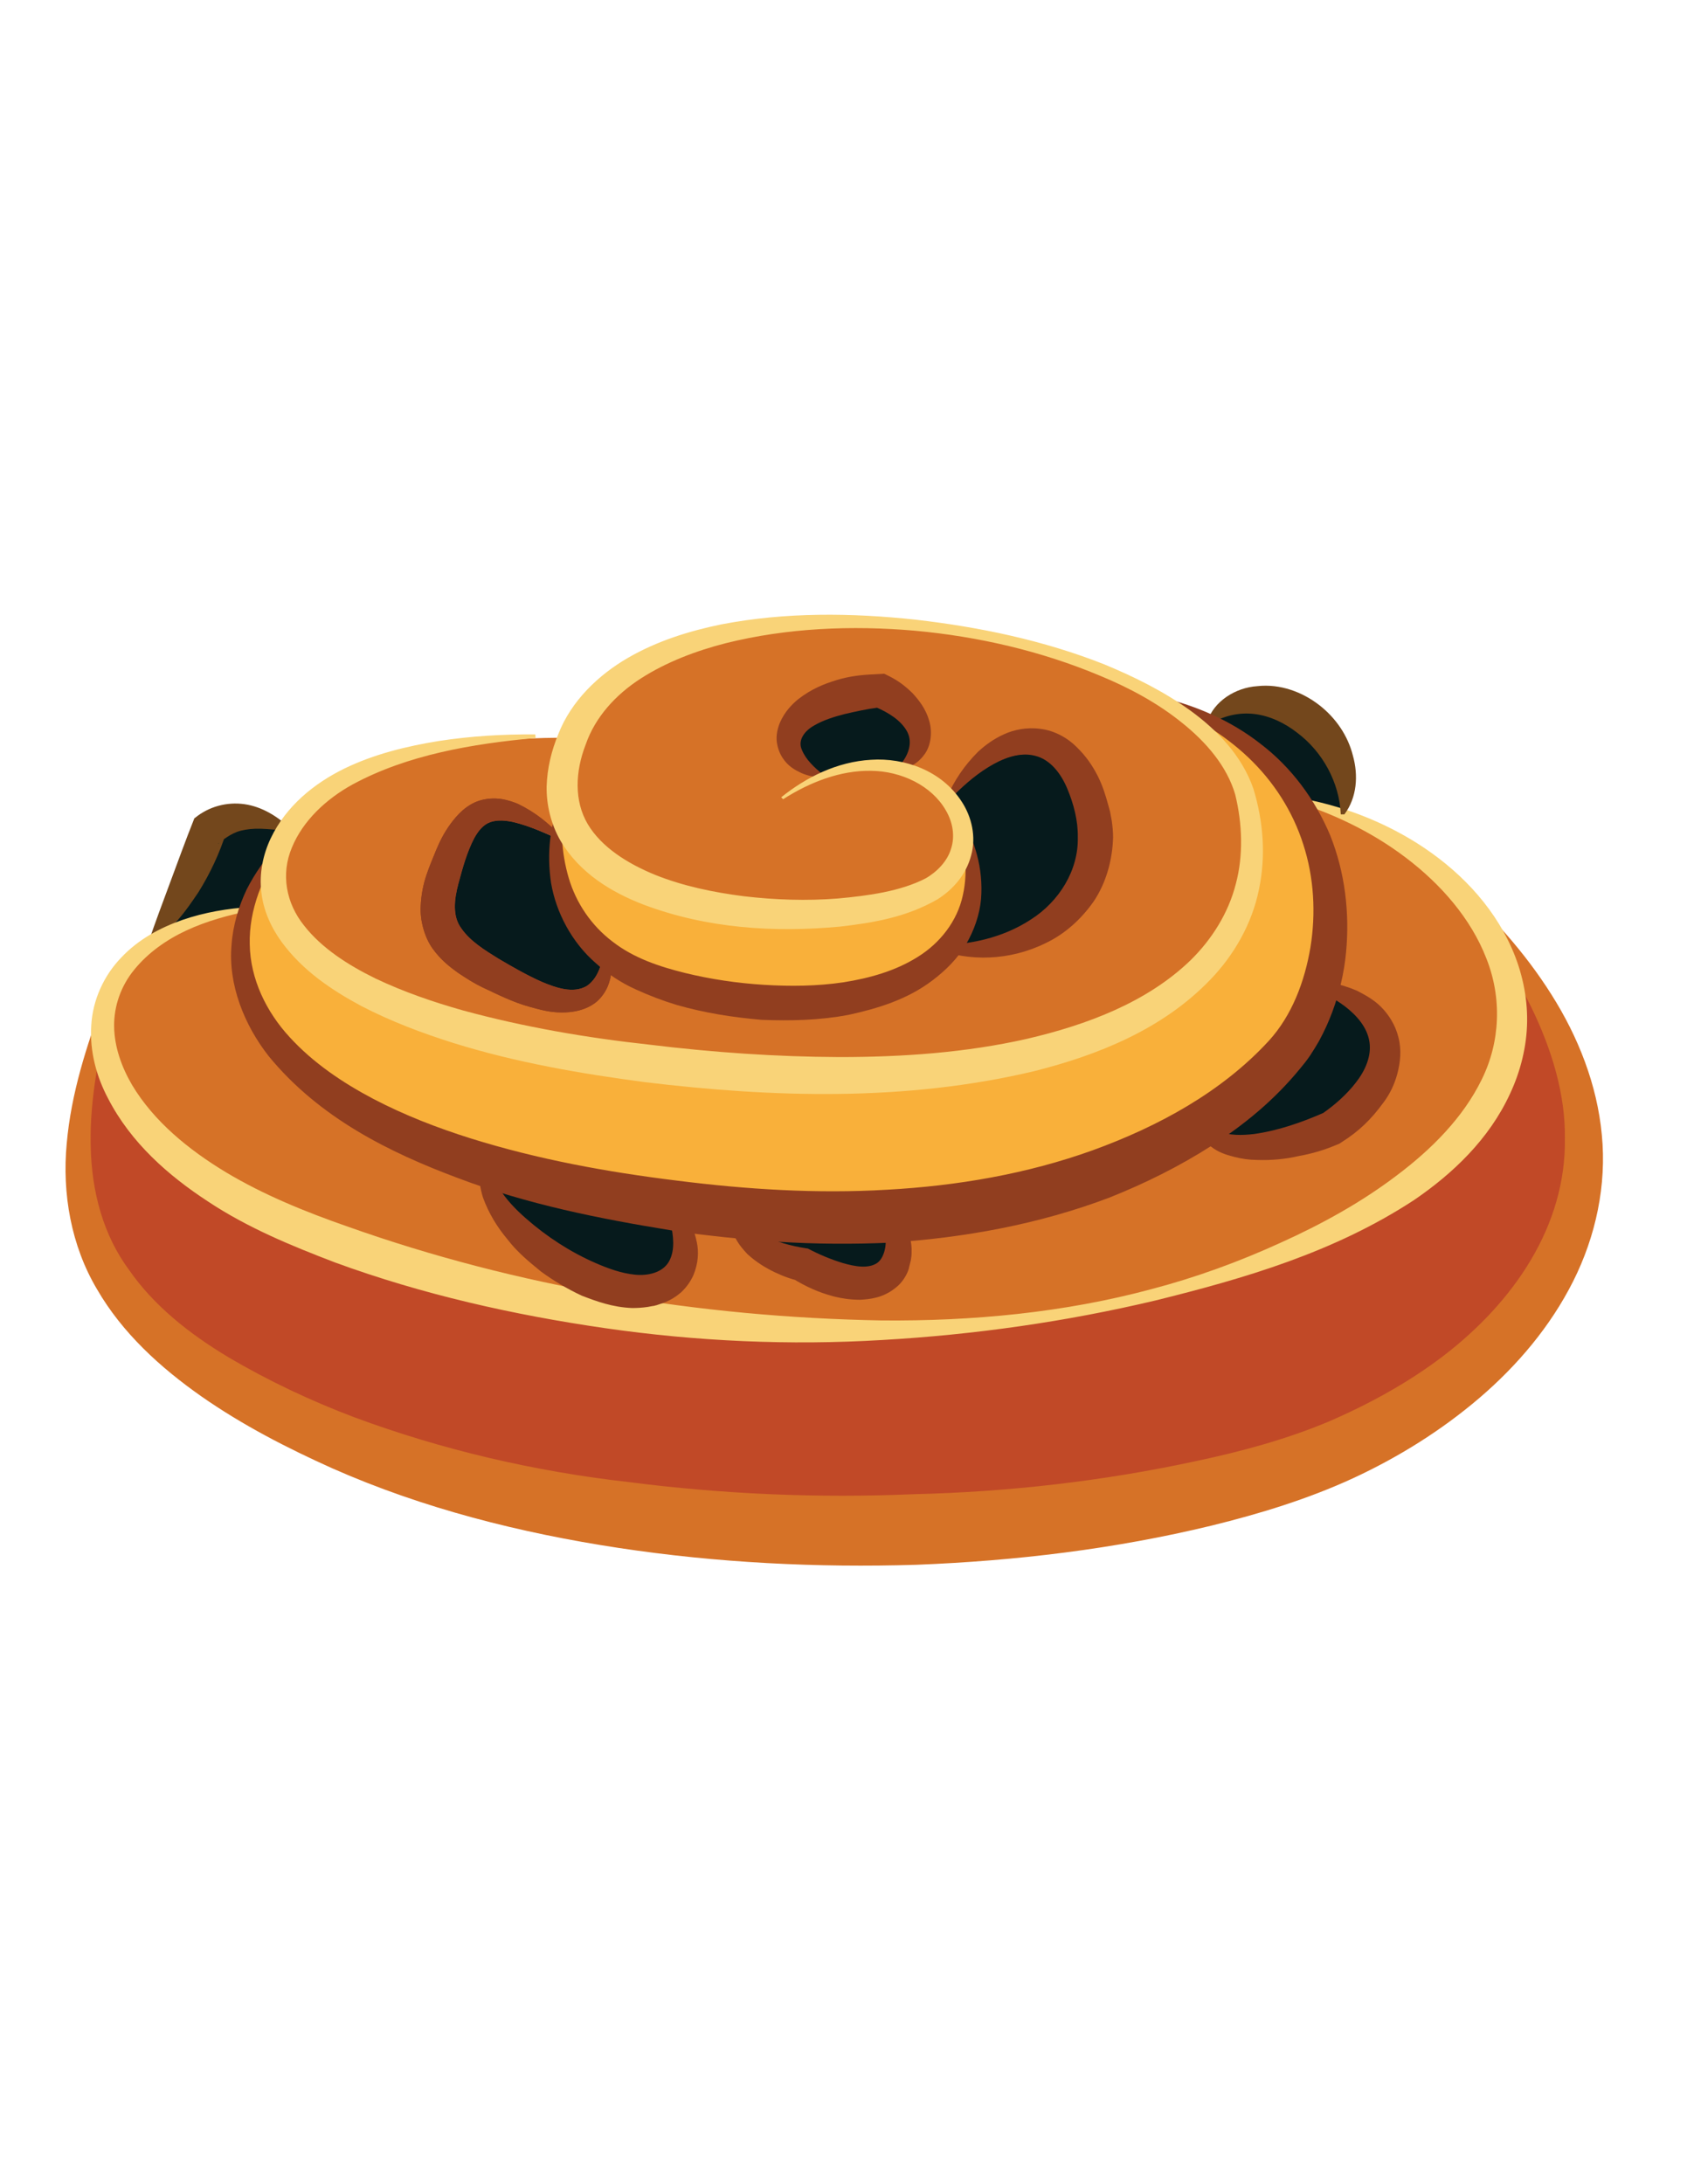 <?xml version="1.0" encoding="utf-8"?>
<!-- Generator: Adobe Illustrator 19.0.0, SVG Export Plug-In . SVG Version: 6.00 Build 0)  -->
<svg version="1.1" id="Layer_1" xmlns="http://www.w3.org/2000/svg" xmlns:xlink="http://www.w3.org/1999/xlink" x="0px" y="0px"
	 viewBox="0 0 612 792" style="enable-background:new 0 0 612 792;" xml:space="preserve">
<style type="text/css">
	.st0{fill:#C14927;}
	.st1{fill:#D67227;}
	.st2{fill:#061A1C;}
	.st3{fill:#F9B03A;}
	.st4{fill:#73471C;}
	.st5{fill:#F9D378;}
	.st6{fill:#913E1F;}
</style>
<g>
	<g>
		<g>
			<g id="XMLID_7_">
				<g>
					<path id="XMLID_31_" class="st0" d="M527,321.7c105,96.2,35.4,187.5-52.9,219.5c-88.4,32.1-247.9,37-354.4-10.5
						C13.3,483.1,14.2,428.8,38.9,363.5c-7.8,24.8,12.5,57.9,63.6,80.1c32.9,14.3,76.7,27,125.5,33.9c77.3,11.2,166.9,8.1,244-25.1
						C560.7,414.3,562.5,357.8,527,321.7z"/>
					<path id="XMLID_30_" class="st1" d="M527,321.7c35.5,36.1,33.7,92.6-55,130.8c-77.2,33.2-166.7,36.3-244,25.1l1.9-13.6
						c1.8,0.2,3.5,0.1,5.1-0.1c20.6-3.4,3.3-34.4,3.3-34.4c8.6,1.2,17.6,2.3,27.1,3.2c2.9,0.3,5.8,0.6,8.7,0.7
						c-14.2,16.9,18.7,21.1,18.7,21.1s23,12.9,28.3,2.7c5.2-10.2-5.7-23-5.7-23c55.4-2.1,94.6-17.2,119.7-33.3
						c1.1,24.6,45.7,4.4,45.7,4.4s43.3-28-7.1-48.3l-0.1,0c6.3-19.2,6.6-44.8-7.2-67c7.1,1.5,14,3.5,20.5,6.1
						c15.6,6,29.2,14.8,39.6,25.3C526.7,321.4,526.9,321.5,527,321.7z"/>
					<path id="XMLID_29_" class="st2" d="M473.7,356.9c50.3,20.3,7.1,48.3,7.1,48.3s-44.6,20.3-45.7-4.4c13-8.3,22.2-16.9,28.1-24
						C467.3,371.9,471,365,473.7,356.9L473.7,356.9z"/>
					<path id="XMLID_28_" class="st3" d="M90.9,330.4c1.8-7.7,5.5-15.5,10.8-23.2l0.1,0c-11.4,27.4,12.7,65.4,138.5,79.7
						c154.1,17.6,226.9-28.9,212-96c-3.2-14.2-14.7-26.6-31.1-36.6c6.3,2.5,12,5.3,17.1,8.4c12.7,7.7,21.9,17.1,28.2,27.1
						c13.8,22.2,13.6,47.9,7.2,67c-2.6,8-6.3,14.9-10.5,19.9c-5.9,7.1-15.1,15.6-28.1,24c-25.1,16.1-64.3,31.3-119.7,33.3
						c-12.9,0.5-26.7,0.3-41.3-0.9c-2.9-0.1-5.7-0.4-8.7-0.7c-9.4-0.9-18.5-2-27.1-3.2c-22-3.1-41.3-7-58.1-11.7
						C108.9,397.6,82.9,364.2,90.9,330.4z"/>
					<path id="XMLID_27_" class="st2" d="M486.9,296c-6.5-2.6-13.4-4.6-20.5-6.1c-6.2-10-15.4-19.4-28.2-27.1
						C459.5,248.4,487.1,271.5,486.9,296z"/>
					<path class="st1" d="M207.9,267.6c23-55.5,152.1-50.5,213.2-13.2c16.4,10.1,27.9,22.5,31.1,36.6c15,67-57.9,113.5-212,96
						c-125.8-14.3-149.8-52.3-138.5-79.7c0.8-2,1.7-3.9,2.9-5.8c2.4-3.9,5.6-7.6,9.3-10.8C143.1,265,207.9,267.6,207.9,267.6z
						 M204.1,290.4c-0.2,0.9-1.3,6.5-1,14.1c-24.3-11.5-29.8-9.6-35.9,9.4c-6.1,19-5.8,24.6,14,36c19.8,11.4,36.3,19,38.7-7l0.8-0.8
						c4.2,3.4,9.3,6.4,15.5,8.7c28.6,10.7,79.8,14.1,102.8-6.8c34.9,0.6,58.9-21.4,51.9-49.2c-6.9-27.8-25-27.6-47.1-4.6l0,0.1
						c1.6,2,2.9,4.1,3.8,6.3c0.5,1.7,1,3.4,1.4,5c0,0.1,0,0.1,0,0.1c1,6.9-1.5,14-8.6,19.7C317.1,339.7,210,338.7,204.1,290.4z
						 M298.3,282c10.5-4.2,20-4.6,28-2.6c14.2-14.6-7.9-23.2-7.9-23.2S270.5,261.2,298.3,282z"/>
					<path id="XMLID_23_" class="st2" d="M391,294.8c7,27.8-17,49.8-51.9,49.2c10.1-9.1,14.8-22.7,10-42.3c0-0.1,0-0.1,0-0.1
						c-0.3-1.7-0.7-3.3-1.4-5c-0.9-2.2-2.1-4.4-3.8-6.3l0-0.1C366,267.2,384.1,267,391,294.8z"/>
					<path id="XMLID_22_" class="st3" d="M349,301.7c4.9,19.6,0.1,33.3-10,42.3c-23.1,20.8-74.2,17.5-102.8,6.8
						c-6.3-2.3-11.4-5.3-15.5-8.7c-13.7-11.1-17.2-26.4-17.6-37.6c-0.4-7.6,0.8-13.2,1-14.1c6,48.3,113,49.3,136.3,30.9
						C347.5,315.7,350.1,308.6,349,301.7z"/>
					<path id="XMLID_21_" class="st2" d="M315.3,434.2c0,0,10.9,12.8,5.7,23c-5.3,10.2-28.3-2.7-28.3-2.7s-32.9-4.3-18.7-21.1
						C288.6,434.4,302.4,434.6,315.3,434.2z"/>
					<path id="XMLID_20_" class="st2" d="M318.4,256.2c0,0,22.1,8.5,7.9,23.2c-8-2-17.5-1.6-28,2.6
						C270.5,261.2,318.4,256.2,318.4,256.2z"/>
					<path id="XMLID_19_" class="st2" d="M238.3,429.4c0,0,17.3,31.1-3.3,34.4c-1.6,0.2-3.2,0.3-5.1,0.1
						c-22.5-2.2-63.2-34.5-49.7-46.3C196.9,422.4,216.3,426.3,238.3,429.4z"/>
					<path id="XMLID_18_" class="st1" d="M229.9,463.9l-1.9,13.6c-48.7-6.9-92.6-19.6-125.5-33.9c-51.1-22.2-71.4-55.3-63.6-80.1
						l0-0.1c2.4-7.7,7.6-14.7,15.4-20.2c8.8-6.3,21.1-10.8,36.6-12.7c-8,33.7,18,67.2,89.3,87.2
						C166.7,429.4,207.4,461.7,229.9,463.9z"/>
					<path id="XMLID_17_" class="st2" d="M220.7,342.1l-0.8,0.8c-2.4,26-18.8,18.4-38.7,7c-19.8-11.4-20.1-17-14-36
						c6.1-19,11.6-20.9,35.9-9.4C203.5,315.6,207,331,220.7,342.1z"/>
					<path id="XMLID_16_" class="st2" d="M104.7,301.5c-1.2,1.9-2.2,3.8-2.9,5.8l-0.1,0c-5.3,7.6-8.9,15.5-10.8,23.2
						c-15.5,1.9-27.8,6.5-36.6,12.7l17.3-44.8C71.6,298.3,85.6,285.1,104.7,301.5z"/>
				</g>
			</g>
		</g>
		<path id="XMLID_15_" class="st1" d="M40.1,363.2c-2.1,8.8-4,17.6-5.2,26.3c-1.4,8.7-2.2,17.4-2,25.9c0.3,17,4.7,32.7,14,45.2
			c8.9,12.8,21.7,23,35.9,31.5c14.2,8.4,29.8,15.8,45.7,21.8c31.8,11.8,65.2,19.6,99.5,23.5c34.2,4.4,68.9,5.9,103.5,4.4
			c34.6-0.8,69.1-4.8,102.4-12c16.6-3.5,33-8,47.8-14.2c14.9-6.4,29.3-14.3,42-24c25.3-19.4,44.5-47,44-78.9
			c0.2-15.8-4.7-32.1-12.2-47.5c-3.8-7.7-8.3-15.2-13.4-22.4c-4.9-7.3-10.4-14.4-16.3-21.3l1.7-1.9c13.3,12.1,25.6,25.6,35.3,41
			c9.7,15.3,16.6,32.7,18.3,50.9c1.8,18.2-2.2,36.8-10.4,53.1c-8.2,16.3-20.2,30.5-34,42.3c-13.8,11.8-29.4,21.5-45.8,29.1
			c-16.5,7.6-33.9,12.9-51.4,17.2c-35.1,8.5-71.1,12.8-107.1,14.2c-36,1.1-72.2-0.7-107.9-6.1c-35.6-5.4-71-14.3-104-28.9
			c-16.5-7.4-32.6-15.7-47.5-26.1c-14.8-10.4-28.6-22.9-37.8-38.8c-9.4-15.8-12.7-34.7-11-52.8c1.6-18.2,7.2-35.6,13.5-52.4
			L40.1,363.2z"/>
		<path id="XMLID_14_" class="st4" d="M104.3,301.4c-3.7-0.5-6.7-0.8-9.6-0.9c-2.8-0.1-5.3,0.2-7.3,0.7c-2,0.5-3.6,1.4-5,2.3
			c-0.7,0.5-1.4,0.9-2,1.4l-0.9,0.7c-0.1,0.1-0.7,0.7-0.2,0.3l2.8-4.2c-2.4,7.6-5.8,14.9-10.1,21.8c-2.3,3.4-4.6,6.8-7.4,10
			c-2.8,3.2-5.8,6.3-9.7,9.1l-1.2-0.5c2.6-7.6,5.4-15.1,8.2-22.6c2.8-7.5,5.5-15,8.5-22.5l0.1-0.3l0.2-0.1c5.1-4.2,11.7-5.9,18-5
			c6.3,0.9,11.9,4.4,16.3,8.5L104.3,301.4z"/>
		<path id="XMLID_13_" class="st5" d="M466.6,288.6c16.6,2.3,32.9,8,47.4,17.1c14.4,9.1,27.3,21.9,34.5,38.3
			c3.6,8.2,5.6,17.2,5.5,26.3c-0.1,9.1-2.4,18.2-6.2,26.3c-7.6,16.5-20.8,29-34.9,38.6c-28.9,18.9-61.5,28.4-93.9,36.4
			c-32.5,7.7-65.7,12.4-99.1,14.3c-33.4,2-67.1,0.5-100.4-4.3c-33.2-4.8-66.2-12.2-97.9-23.8c-15.7-6-31.6-12.5-46.1-22.1
			c-14.4-9.4-28-21.3-36.3-37.4c-4.2-7.9-6.7-17.1-6.1-26.4c0.5-9.3,4.6-18.2,10.9-24.7c6.2-6.6,14.1-10.8,22.1-13.6
			c8.1-2.8,16.5-4.2,24.8-4.7l0.1,1.3c-8.1,1.6-16.1,3.8-23.4,7.2c-7.3,3.4-13.9,8.1-18.8,14.1c-4.9,5.9-7.5,13.3-7.4,20.7
			c0.1,7.4,2.7,14.7,6.5,21.2c7.9,13.2,20.5,23.5,34.1,31.7c13.7,8.2,28.7,14.3,44.2,19.7c61.7,21.9,127.5,32.8,193.5,34
			c33,0.3,66.3-2.8,98.2-11.4c16-4.2,31.6-9.9,46.5-16.7c15.1-6.8,29.4-14.7,42.2-24.4c12.8-9.6,24.2-21.1,30.9-34.8
			c6.8-13.7,7.4-29.7,1.7-44c-5.6-14.4-16.4-26.8-29.2-36.5c-12.9-9.8-27.9-16.8-43.8-21.4L466.6,288.6z"/>
		<path id="XMLID_12_" class="st6" d="M202.9,304.4c-5.4-2.5-10.9-4.9-16.6-6.3c-2.8-0.6-5.8-0.9-8.4,0c-2.6,0.9-4.4,3.2-5.8,5.7
			c-2.7,5.1-4.3,11-5.8,16.6c-1.5,5.6-2.3,11.8,1.1,16.3c3.2,4.6,8.4,7.8,13.4,10.9c5.1,3,10.3,6,15.7,8.4
			c5.2,2.2,11.5,4.4,16.4,1.5c4.7-3.2,5.9-9.7,6.5-15.4l1.3,0.1c0.8,3.1,1.4,6.4,1.1,9.9c-0.3,3.5-1.5,7.6-5.2,11
			c-3.9,3.3-9.1,4.1-13.1,4c-4.1,0-7.6-1-10.9-1.9c-6.7-1.8-12.2-4.7-17.8-7.3c-2.9-1.4-5.7-3.2-8.7-5.2c-2.9-2.1-6.2-4.6-9.2-8.8
			c-3-4.2-4.5-10.3-4.3-15c0.2-4.7,1-8.3,2.1-11.6c1.1-3.3,2.3-6,3.5-9c1.3-3.1,2.8-6.2,5.2-9.5c2.3-3.1,6-7.5,11.7-8.8
			c5.4-1.2,9.6,0.2,12.8,1.5c6.4,3.1,11.1,7,15.6,11.7L202.9,304.4z"/>
		<path id="XMLID_11_" class="st6" d="M202.9,304.4c-5.4-2.5-10.9-4.9-16.6-6.3c-2.8-0.6-5.8-0.9-8.4,0c-2.6,0.9-4.4,3.2-5.8,5.7
			c-2.7,5.1-4.3,11-5.8,16.6c-1.5,5.6-2.3,11.8,1.1,16.3c3.2,4.6,8.4,7.8,13.4,10.9c5.1,3,10.3,6,15.7,8.4
			c5.2,2.2,11.5,4.4,16.4,1.5c4.7-3.2,5.9-9.7,6.5-15.4l1.3,0.1c0.8,3.1,1.4,6.4,1.1,9.9c-0.3,3.5-1.5,7.6-5.2,11
			c-3.9,3.3-9.1,4.1-13.1,4c-4.1,0-7.6-1-10.9-1.9c-6.7-1.8-12.2-4.7-17.8-7.3c-2.9-1.4-5.7-3.2-8.7-5.2c-2.9-2.1-6.2-4.6-9.2-8.8
			c-3-4.2-4.5-10.3-4.3-15c0.2-4.7,1-8.3,2.1-11.6c1.1-3.3,2.3-6,3.5-9c1.3-3.1,2.8-6.2,5.2-9.5c2.3-3.1,6-7.5,11.7-8.8
			c5.4-1.2,9.6,0.2,12.8,1.5c6.4,3.1,11.1,7,15.6,11.7L202.9,304.4z"/>
		<path id="XMLID_10_" class="st6" d="M298,281.9c-2.5-0.1-5-0.6-7.3-1.6c-2.3-1.1-4.8-2.4-6.8-5.5c-1-1.5-1.8-3.5-2.1-5.8
			c-0.3-2.4,0.3-4.9,1.1-6.9c1.8-4.1,4.4-6.7,6.7-8.6c4.8-3.7,9.3-5.5,13.9-6.9c4.6-1.4,8.9-1.9,13.8-2.1l3.5-0.2l1.6,0.8
			c3.6,1.8,5.9,3.6,8.6,6.2c2.4,2.6,4.9,5.8,6.1,10.1c1.3,4.3,0.5,9.5-2,12.5c-2.3,3.1-5.4,4.5-8.4,5.2l-0.9-0.9
			c1.7-1.8,3.1-3.9,3.8-6.2c0.7-2.3,0.6-4.6-0.5-6.7c-2.2-4.1-6.8-6.9-11.2-8.8l0.5,0.1c-4,0.5-8,1.4-11.9,2.3
			c-3.9,1-7.8,2.2-11.2,4.2c-3.4,1.9-6,5.3-4.4,8.8c1.4,3.5,4.5,6.4,7.6,8.9L298,281.9z"/>
		<path id="XMLID_9_" class="st6" d="M343.5,289.2c2.6-6.1,6.3-11.6,11.3-16.6c2.6-2.4,5.6-4.6,9.3-6.3c3.7-1.7,8.4-2.7,13.4-2
			c5.1,0.6,10,3.4,13.2,6.7c3.4,3.3,5.7,6.8,7.5,10.3c1.8,3.6,2.8,6.8,3.9,10.8l0.6,2.2l0.6,3.2c0.3,2.1,0.5,4,0.5,6.1
			c-0.2,8.1-2.5,16.5-7,23.2c-4.6,6.6-10.6,11.9-17.3,15.1c-13.3,6.6-28,6.8-40.3,2.1l0-1.3c12.2,0.1,24.6-2.6,34.8-9.3
			c10.2-6.5,17.3-17.8,17-29.9c0.1-5.9-1.5-12-3.8-17.5c-2.3-5.5-6.2-10.7-11.9-12c-5.7-1.4-11.8,1.1-16.8,4.2
			c-5.2,3.2-9.7,7.3-14,11.7L343.5,289.2z"/>
		<path id="XMLID_8_" class="st6" d="M180.7,417.5c-4,3.3-2.3,9.1,0.2,13.1c2.6,4.2,6.1,7.9,9.9,11.2c7.5,6.6,16.1,12.2,25.3,16.2
			c4.6,2,9.3,3.7,14.2,4.2c4.7,0.5,10.1-0.7,12.4-4.8c2.3-4.1,1.6-9.5,0.5-14.2c-1.2-4.8-3.1-9.6-5.4-14l1.1-0.6
			c4.5,3.5,7.9,7.8,10.8,13c1.3,2.6,2.4,5.5,3.1,8.9c0.7,3.3,0.6,7.5-1.3,12c-1,2.2-2.5,4.3-4.4,6.1c-2,1.7-3.8,2.8-6.3,3.8
			l-1.8,0.6l-0.9,0.3l-0.5,0.1l-0.2,0.1l-0.1,0l-0.7,0.1l-1.6,0.3c-2,0.3-3.9,0.4-5.7,0.4c-7.2-0.3-12.8-2.4-18.3-4.5
			c-5.3-2.5-10.2-5.4-14.7-8.7c-4.4-3.6-8.7-7.1-12.2-11.7c-3.7-4.4-6.8-9.4-8.9-15.2c-0.9-3-1.6-6.3-1.1-9.8c0.3-1.7,0.9-3.5,2-4.9
			c1-1.3,2.6-2.4,3.9-2.7L180.7,417.5z"/>
		<path id="XMLID_6_" class="st6" d="M274.5,433.1c-1.8,2.3-3.4,5-3.2,7.8c0.2,2.7,2.3,4.9,4.7,6.4c5,3,11,4.5,16.8,5.4l0.2,0
			l0.2,0.1c4,2.1,8.3,3.9,12.6,5.2c4.2,1.2,9.2,2.2,12.5-0.1c1.5-1.1,2.4-3.2,2.8-5.3c0.4-2.1,0.2-4.3-0.3-6.5
			c-1.1-4.3-3.3-8.5-6-12.1l1-0.8c5.2,2,9.5,5.6,12.5,11c1.4,2.7,2.6,6.1,2.4,10c0,1-0.1,1.9-0.3,2.9c-0.2,1-0.7,2.6-0.7,2.9
			c-0.6,2.1-2.3,5-4.6,6.8c-4.7,3.9-9.6,4.3-13.1,4.5c-3.6,0-6.7-0.5-9.5-1.2c-5.7-1.5-10.2-3.6-15.1-6.6l4,1.3
			c-4-0.8-7-1.9-10.4-3.5c-3.3-1.6-6.6-3.6-9.8-6.5c-1.5-1.6-3.1-3.4-4.3-5.7c-1.3-2.3-1.9-5.3-1.4-8c1-5.4,4.9-7.6,8.1-8.9
			L274.5,433.1z"/>
		<path id="XMLID_5_" class="st6" d="M435.7,400.1c0.1,4.4,2.4,8.5,6.4,10.1c3.9,1.6,8.5,1.5,12.8,1c8.7-1.2,17.3-4.2,25.3-7.7
			l-0.2,0.1c4.4-3.1,8.6-6.8,11.9-11.1c3.3-4.2,5.7-9.5,4.9-14.7c-0.8-5.3-4.6-9.6-8.9-12.9c-4.4-3.3-9.4-5.8-14.5-7.9l0.5-1.2
			c6.2-0.3,12.2,0.8,18.3,3.4c2.9,1.5,6.1,3.2,8.8,5.9c2.7,2.7,5.2,6.5,6.3,11c1.2,4.5,0.7,9.3-0.4,13.3c-1.1,4.1-2.9,7.6-5.1,10.5
			c-4.4,6-8.8,10.3-15,14.2l-0.9,0.6l-0.5,0.2c-4.9,2.1-9.3,3.4-14.3,4.3c-4.8,1.1-9.9,1.6-15.2,1.4c-2.6,0-5.4-0.4-8.1-1.1
			c-2.8-0.7-5.7-1.6-8.3-3.6c-2.6-1.8-5-4.6-5.7-7.6c-0.9-2.9-0.4-5.8,0.5-8.1L435.7,400.1z"/>
		<path id="XMLID_4_" class="st4" d="M438,261.6c2.3-7.2,10.1-12.3,18.2-12.8c8.2-0.9,16.2,2.1,22.3,6.8
			c6.1,4.7,10.5,11.2,12.3,18.4c2,7.1,1.5,15.2-3.1,21.3l-1.3,0c-0.5-11.6-6.6-22.7-15.8-29.6c-4.5-3.5-9.8-6.1-15.5-6.8
			c-5.7-0.7-11.5,0.7-16.4,3.8L438,261.6z"/>
		<path id="XMLID_3_" class="st6" d="M204.8,289.8c-1.7,9.4-1.2,19.3,1.5,28.5c2.7,9.2,8.3,17.4,16,23.2c7.6,5.9,16.9,9,26.2,11.3
			c9.4,2.3,19,3.7,28.6,4.3c9.6,0.6,19.3,0.5,28.8-0.9c9.5-1.5,18.9-4.1,27-9.2c8.1-5,14.4-13,16.4-22.4c2.1-9.3,0.6-19.2-2.1-28.4
			l1.2-0.4c5.1,8.6,8.4,18.9,7.5,30.2c-0.5,5.6-2.5,11.4-5.5,16.5c-3.1,5.2-7.4,9.4-12,12.9c-9.3,7.1-20.1,10.3-30.6,12.6
			c-10.6,2-21.1,2.2-31.5,1.8c-10.4-0.9-20.7-2.5-30.8-5.4c-5-1.5-10-3.4-15-5.7c-5.1-2.3-10-5.5-14.3-9.4
			c-8.8-7.6-14.5-18.5-16.3-29.2c-1.6-10.8-0.4-21.4,3.7-30.7L204.8,289.8z"/>
		<path id="XMLID_2_" class="st6" d="M421.5,252.9c12.6,3.1,25.1,8.4,35.9,16.9c10.9,8.3,19.7,20,25.2,33.2
			c5.3,13.3,7.1,28,5.7,42.5c-0.7,7.3-2.4,14.5-5,21.5c-1.3,3.5-2.9,7-4.8,10.5c-1,1.7-2,3.4-3.2,5.2c-0.6,0.9-1.2,1.7-1.9,2.6
			l-1.7,2.1c-9.4,11.5-20.3,20.4-32.1,28c-11.7,7.5-24.2,13.7-37,18.8c-25.8,9.8-52.8,14.6-79.7,16.4c-13.5,0.6-26.9,0.5-40.2-0.3
			c-6.7-0.4-13.2-1-20-1.7c-6.2-0.7-13-1.4-19.4-2.5c-25.9-4.2-52-9.4-77.1-18.9c-24.9-9.3-50.3-21.8-68.7-44.2
			c-8.8-11.2-14.8-25.9-13.5-40.4c0.5-7.1,2.6-14,5.5-20.1c3.1-6.1,7-11.5,11.4-16.3l1.6,1.1c-7.2,10.3-12.2,22.6-11.9,35.1
			c0.2,12.6,6,24.5,14.5,33.7c8.5,9.3,19.2,16.5,30.4,22.4c11.3,5.9,23.2,10.5,35.3,14.3c24.3,7.6,49.5,12.2,74.8,15.3
			c25.3,3.2,50.8,4.8,76.2,3.3c25.4-1.4,50.7-5.7,74.6-14.3c23.7-8.6,46.8-21.1,63.9-39.7c8.4-9.2,13-21.5,15.1-33.9
			c2-12.4,1.3-25.3-2.6-37.3c-3.8-12-10.8-22.9-20-31.6c-9.2-8.7-20.3-15.2-32.1-19.9L421.5,252.9z"/>
		<path id="XMLID_1_" class="st5" d="M283.4,289.1c9.1-7.3,20.3-12.9,32.6-13.6c12.1-0.8,25.6,3.9,32.9,15.2
			c3.6,5.5,5.3,12.7,3.4,19.5c-1.8,6.9-6.5,12.3-12.2,15.9c-11.5,6.6-23.4,8.5-35.4,9.9c-23.9,2.2-48.2,0.7-71.3-8
			c-11.4-4.4-23.1-11.3-30.1-23.2c-3.4-5.9-5.1-12.9-5-19.6c0.2-6.7,1.8-13.1,4.2-18.9c4.7-12.2,14.7-21.6,25.2-27.7
			c10.7-6.2,22.3-9.8,34-12.2c23.4-4.5,47.2-4.2,70.5-1.7c23.3,2.7,46.4,7.5,68.4,16.2c10.9,4.5,21.6,9.8,31.3,16.8
			c9.6,7,18.6,16.2,22.8,28.3c3.6,11.8,4.6,24.3,2,36.6c-2.5,12.3-9,23.7-17.6,32.6c-17.4,18.1-40.9,27.4-63.9,33.2
			c-46.7,11.1-94.7,9.6-141.2,4c-23.4-3.1-46.7-7.1-69.5-14.2c-11.4-3.6-22.6-7.8-33.4-13.4c-10.6-5.7-21.2-12.7-28.9-23.2
			c-3.8-5.2-6.7-11.5-7.4-18.2c-0.8-6.7,0.6-13.5,3.4-19.4c5.6-11.8,15.9-20,26.7-25.3c10.9-5.3,22.6-8.1,34.2-10
			c11.7-1.8,23.4-2.5,35.1-2.4l0.1,1.3c-23,2.1-46.5,6.1-66.3,16.8c-9.7,5.3-18.1,13.2-22.1,22.9c-4.1,9.7-2.1,20.2,4.4,28.3
			c6.4,8.2,15.9,14.3,25.9,19.2c10.1,4.8,20.8,8.5,31.8,11.6c22,6,44.7,9.9,67.6,12.4c22.9,2.8,45.9,4.4,68.9,4.5
			c22.9,0,45.9-1.6,68-6.6c21.9-5.1,43.7-13.3,59.5-28.6c7.7-7.6,13.6-17,16.3-27.5c2.8-10.4,2.4-21.9-0.2-32.5
			c-3-10.3-10.6-19.1-19.4-26.1c-8.8-7.1-19-12.6-29.7-17c-21.2-8.9-44.1-14.2-67.1-16.3c-23-2-46.4-1-68.5,4.5
			c-11,2.8-21.7,6.9-30.9,12.8c-9.2,5.9-16.6,14.1-20,23.9c-3.9,10-4.2,20.6,0.7,28.9c5,8.4,14.4,14.3,24.4,18.4
			c10.2,4.1,21.3,6.4,32.4,7.8c11.2,1.3,22.6,1.7,33.9,0.8c11.1-1,22.8-2.6,31.9-7.3c4.2-2.4,7.9-6.3,9.2-10.7
			c1.5-4.5,0.7-9.6-1.9-14c-5.1-8.9-16.1-14.2-27.1-14.3c-11.1-0.2-22.2,4.1-31.9,10.3L283.4,289.1z"/>
	</g>
</g>
</svg>
